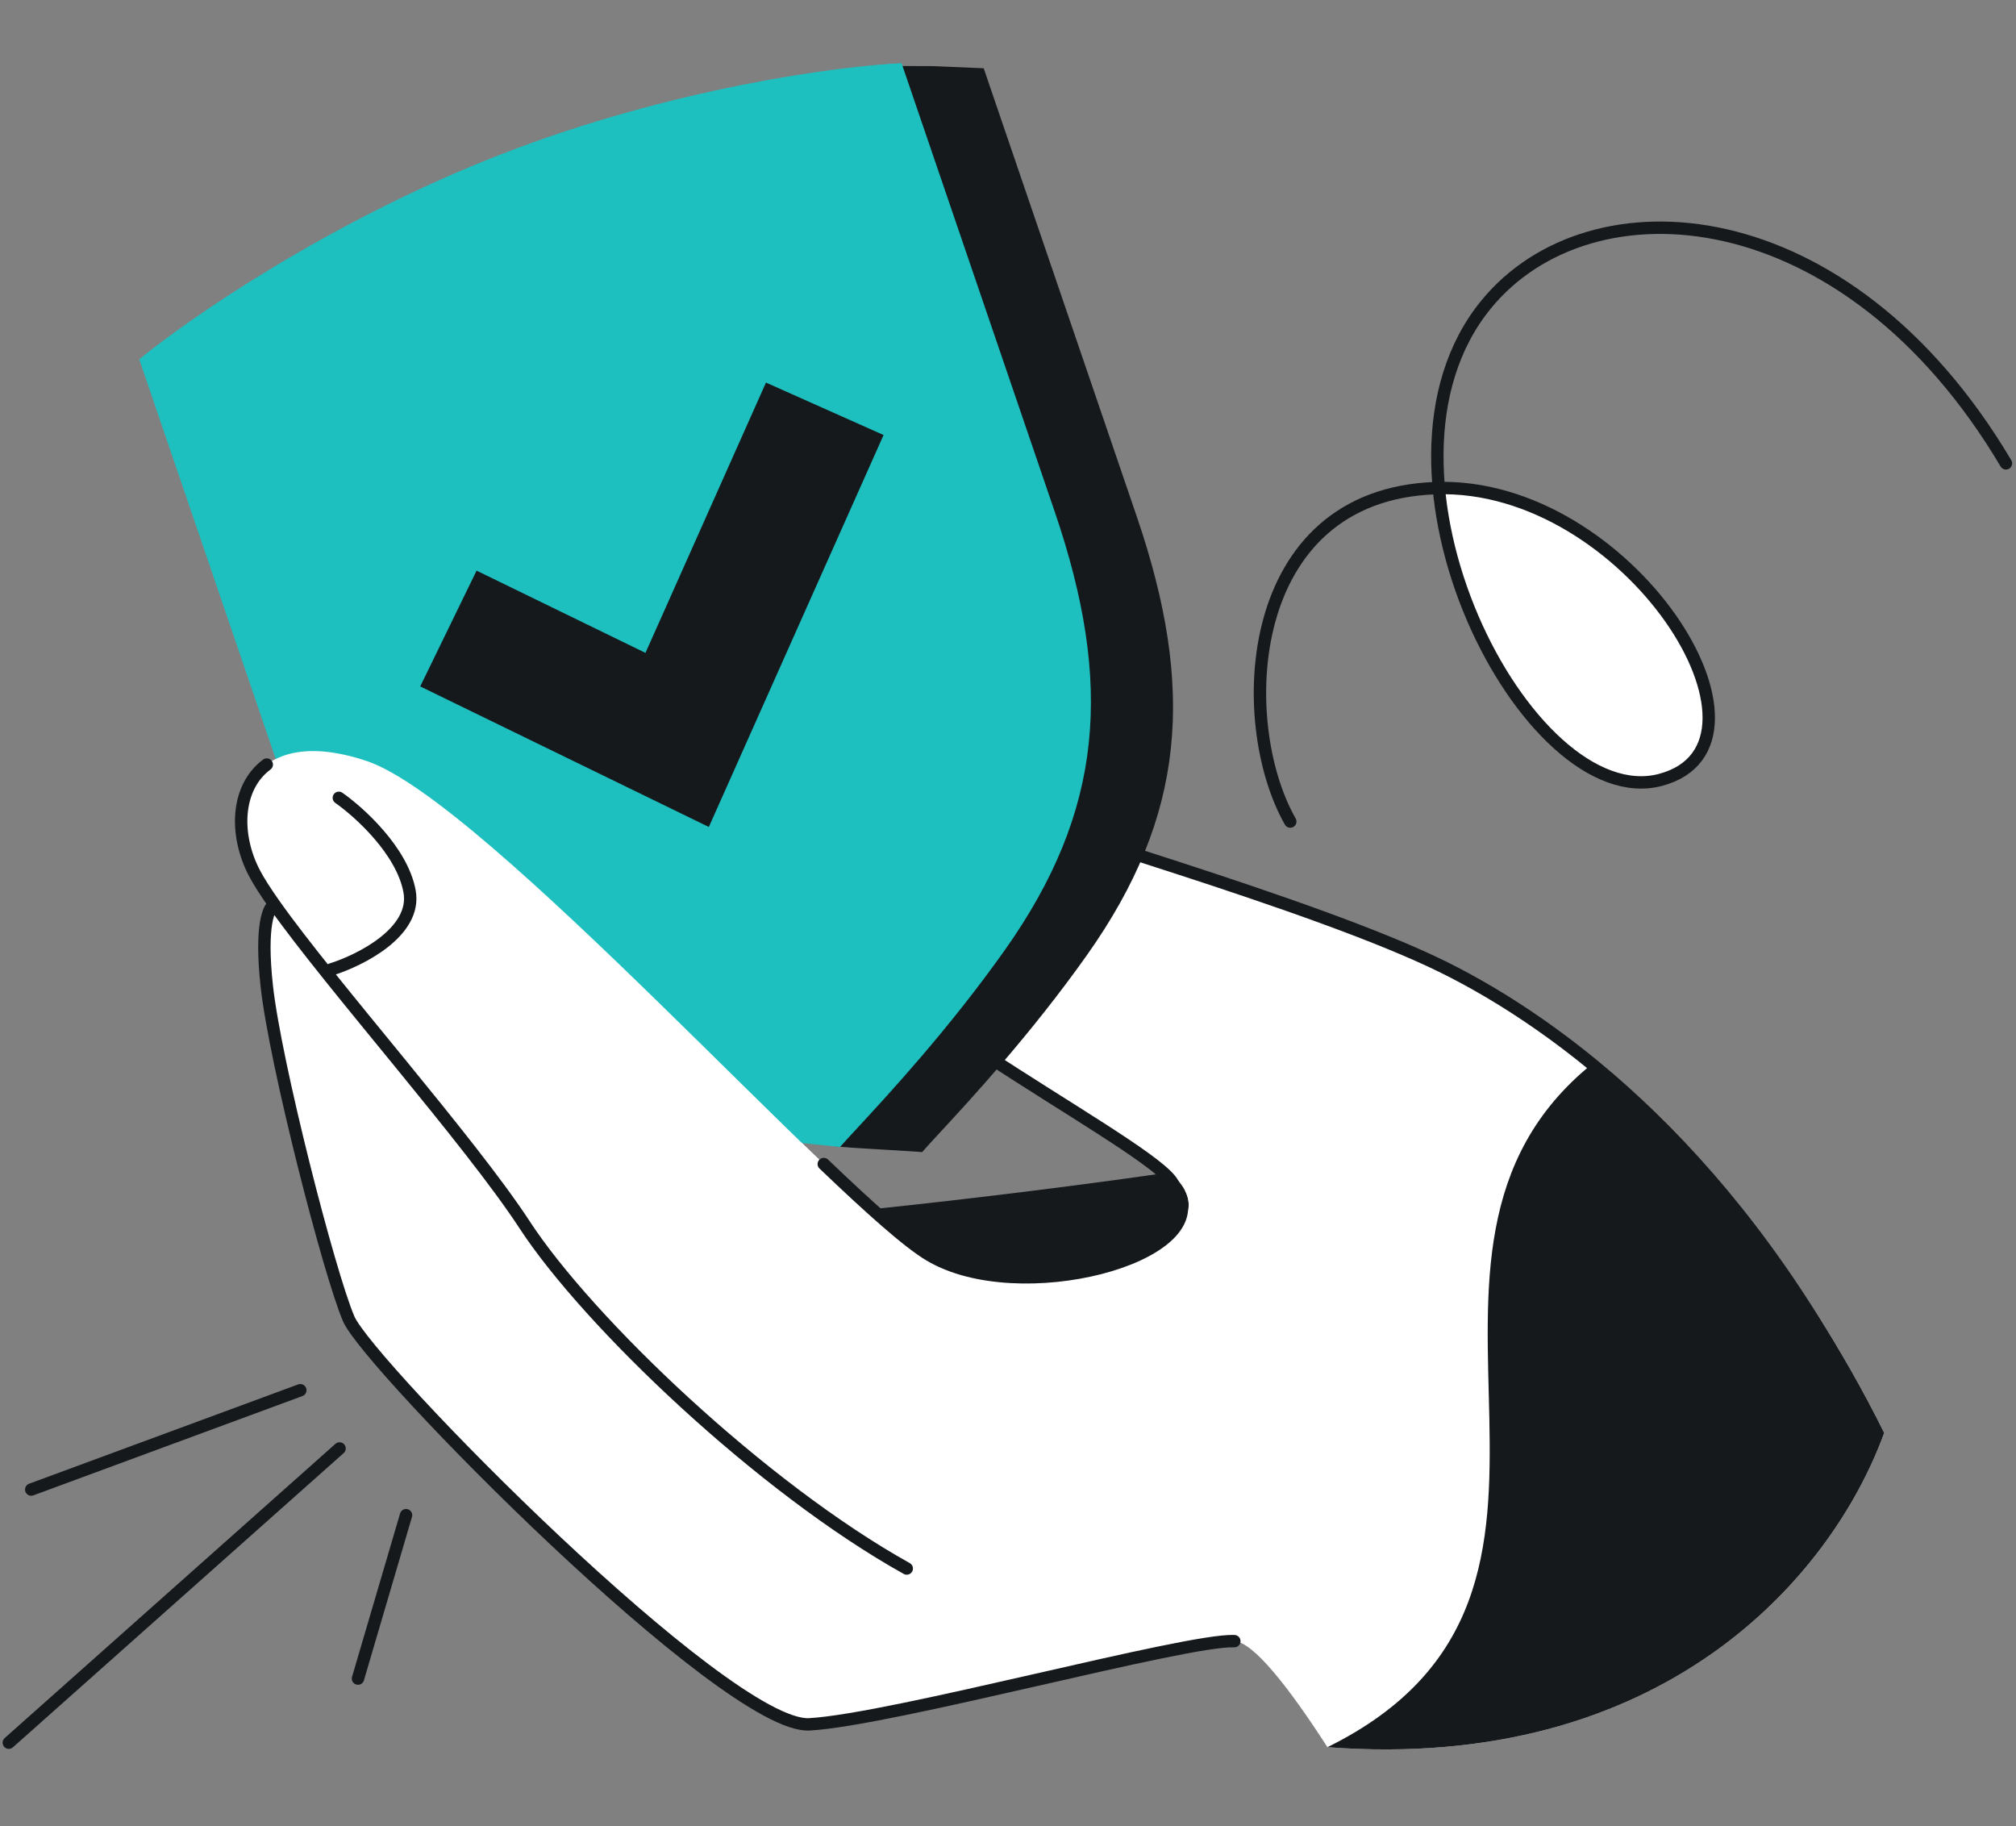 <svg xmlns="http://www.w3.org/2000/svg" width="244" height="221" fill="none" viewBox="0 0 244 221"><rect x="0" y="0" width="244" height="221" fill="#808080" stroke="none"/><g clip-path="url(#a)"><g clip-path="url(#b)"><path fill="#16191c" d="M79.371 148.351c6.277.201 39.368-3.005 67.043-7.196l7.381 20.485-53.838 13.381z"/><path fill="#fff" d="M116.009 96.316c7.436 3.09 43.127 13.021 58.698 20.721 14.034 6.939 37.075 23.548 53.34 56.357-6.48 17.778-27.101 41.079-67.384 38.034-4.564-7.081-8.947-12.735-11.271-12.831-5.882-.243-41.37 9.499-51.422 10.068S44.587 165.18 42.2 159.586s-8.893-30.967-9.911-40.26c-.814-7.435.28-9.672.93-9.862-1.06-1.5-1.893-2.792-2.428-3.815-4.04-7.72-.77-18.37 13.599-13.556s57.302 53.347 68.123 59.792c10.82 6.446 34.946-.101 30.907-7.821-4.04-7.72-37.624-19.48-42.22-32.285-4.597-12.805 7.373-18.553 14.809-15.463"/><path stroke="#16191c" stroke-width="1.5" d="M226.725 172.762c-16.265-32.809-37.984-48.786-52.017-55.725-15.572-7.699-51.262-17.631-58.698-20.72-7.437-3.09-19.406 2.657-14.81 15.462 3.563 9.925 40.857 28.157 40.857 31.835"/><path fill="#16191c" d="M160.663 211.428c40.283 3.046 60.904-20.255 67.384-38.034-10.372-20.92-23.499-35.254-35.288-44.694-28.625 23.037 5.989 63.943-32.096 82.728M70.572 19.288c-20.667 8.028-37.798 19.883-43.78 24.808l18.53 54.253c7.132 20.884 17.358 31.787 36.617 36.499 10.935 2.675 19.554 3.921 19.554 3.921 1.323.132 9.465.564 10.109.652.435-.504 1.143-1.269 2.062-2.263l.028-.03c3.781-4.087 11.107-12.005 17.866-21.553 11.906-16.817 13.162-32.18 6.03-53.063l-18.53-54.253-6.29-.262-3.868-.006-2.042 6.062z"/><path fill="#1ebfbf" d="M60.633 18.677c-20.667 8.028-37.798 19.884-43.78 24.808l18.53 54.254c7.132 20.883 17.359 31.786 36.618 36.498 10.934 2.675 21.319 3.714 26.679 4.251 1.323.132 2.34.234 2.983.322.435-.504 1.143-1.269 2.064-2.264l.026-.029c3.781-4.087 11.107-12.005 17.866-21.553 11.907-16.817 13.162-32.18 6.03-53.063l-18.53-54.253c-7.55.332-27.818 3.002-48.486 11.03"/><path stroke="#16191c" stroke-width="15.584" d="M54.27 76.059 81.956 89.54l17.867-40.07"/><path fill="#fff" d="M112.513 151.886c10.82 6.446 34.946-.101 30.907-7.821 8.075-.47 19.953.588 33.245 4.557l.745 14.656-28.018 35.32c-5.882-.243-41.37 9.499-51.422 10.068s-53.383-43.485-55.77-49.079-8.893-30.967-9.91-40.26c-.815-7.435.28-9.672.929-9.862-1.06-1.5-1.893-2.792-2.428-3.815-4.04-7.72-.77-18.37 13.599-13.556s57.302 53.347 68.123 59.792"/><path stroke="#16191c" stroke-linecap="round" stroke-width="1.5" d="M142.586 144.397c4.04 7.72-19.253 13.934-30.073 7.489-2.646-1.576-7.212-5.669-12.811-11.023m10.044 48.945c-17.575-9.787-38.581-29.845-46.257-41.603-6.66-10.2-23.332-28.919-30.27-38.74m0 0c-1.06-1.5-1.893-2.793-2.428-3.816-2.436-4.656-2.214-10.377 1.498-13.13m.93 16.946c-.65.189-1.744 2.426-.93 9.861 1.018 9.293 7.523 34.666 9.91 40.26s45.719 49.647 55.77 49.079c10.053-.569 45.541-10.311 51.423-10.068"/><path stroke="#16191c" stroke-linecap="round" stroke-width="1.5" d="M40.055 117.325c3.54-1.105 10.4-4.541 9.519-9.441s-6.077-9.6-8.564-11.338"/><path fill="#fff" d="M174.143 59.059c23.192-.45 42.858 31.023 26.851 35.31-11.245 3.01-25.122-16.449-26.851-35.31"/><path stroke="#16191c" stroke-linecap="round" stroke-width="1.5" d="M156.164 99.418c-6.843-12.039-5.76-39.544 17.597-40.349s43.328 30.99 27.233 35.3-37.587-37.421-21.118-57.535c12.624-15.418 43.59-13.306 62.908 19.238M1.066 210.882l40.03-35.601m-4.748-7.048L3.78 180.252m39.547 22.876 5.816-19.774"/></g></g><defs><clipPath id="a"><path fill="#fff" d="M0 0h244v221H0z"/></clipPath><clipPath id="b"><path fill="#fff" d="M0 0h244v221H0z"/></clipPath></defs></svg>